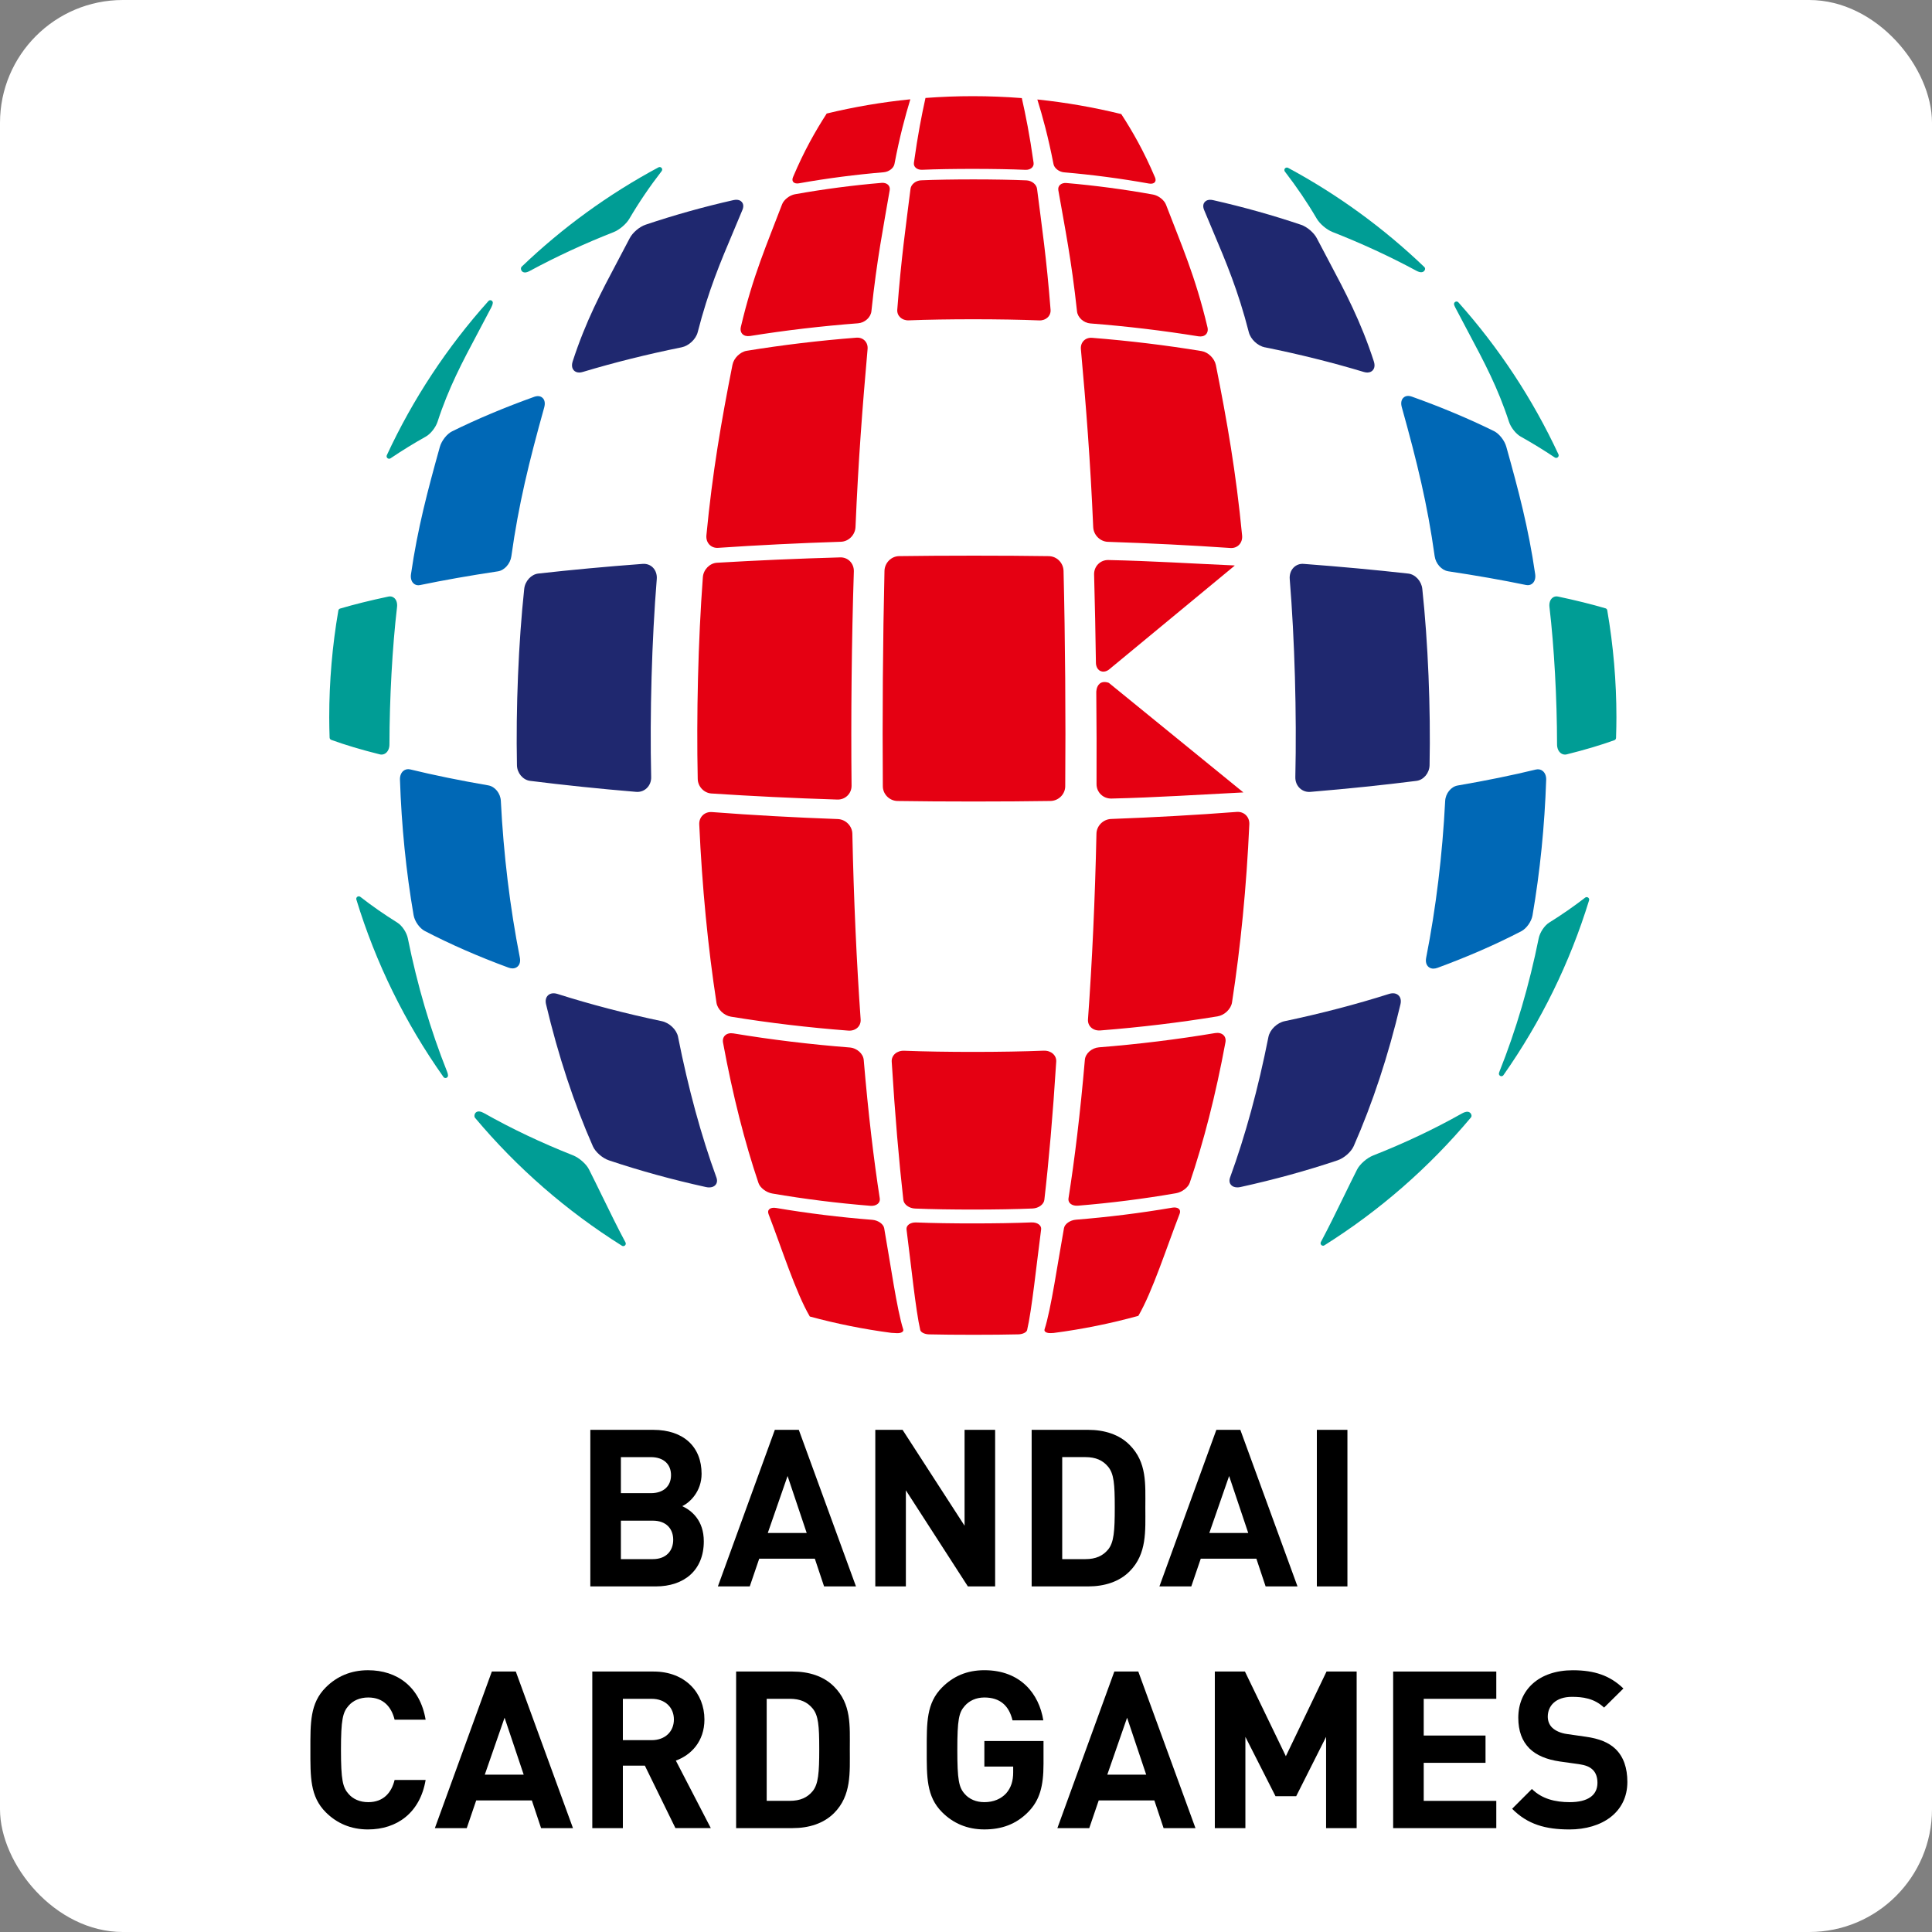 <?xml version="1.0" encoding="UTF-8"?>
<svg id="_レイヤー_2" data-name="レイヤー 2" xmlns="http://www.w3.org/2000/svg" viewBox="0 0 113.386 113.386">
  <rect x="0" y="0" width="113.386" height="113.386" fill="#808080" stroke="none"/>
  <g id="_レイヤー_1-2" data-name="レイヤー 1">
    <g id="logo_bcg01">
      <rect width="113.386" height="113.386" rx="7.209" ry="7.209" style="fill: #fff; stroke-width: 0px;"/>
      <g>
        <g>
          <g>
            <path d="M38.491,93.104h-3.846v-9.189h3.691c1.794,0,2.839,1.007,2.839,2.581,0,1.02-.671,1.678-1.135,1.897.555.258,1.265.839,1.265,2.065,0,1.716-1.175,2.646-2.814,2.646ZM38.194,85.516h-1.755v2.116h1.755c.761,0,1.187-.425,1.187-1.058s-.426-1.058-1.187-1.058ZM38.31,89.245h-1.871v2.258h1.871c.813,0,1.2-.517,1.2-1.136s-.387-1.122-1.2-1.122Z" style="fill: #000; stroke-width: 0px;"/>
            <path d="M48.364,93.104l-.542-1.626h-3.265l-.555,1.626h-1.871l3.343-9.189h1.407l3.355,9.189h-1.871ZM46.221,86.625l-1.161,3.343h2.284l-1.122-3.343Z" style="fill: #000; stroke-width: 0px;"/>
            <path d="M56.803,93.104l-3.639-5.64v5.64h-1.794v-9.189h1.6l3.639,5.627v-5.627h1.794v9.189h-1.601Z" style="fill: #000; stroke-width: 0px;"/>
            <path d="M66.289,92.226c-.607.607-1.471.878-2.426.878h-3.317v-9.189h3.317c.955,0,1.82.271,2.426.878,1.032,1.032.929,2.297.929,3.678,0,1.381.103,2.723-.929,3.756ZM65.037,86.083c-.309-.374-.722-.568-1.342-.568h-1.355v5.988h1.355c.619,0,1.032-.194,1.342-.568.335-.413.387-1.071.387-2.465,0-1.394-.052-1.974-.387-2.387Z" style="fill: #000; stroke-width: 0px;"/>
            <path d="M74.277,93.104l-.542-1.626h-3.265l-.555,1.626h-1.871l3.342-9.189h1.407l3.355,9.189h-1.871ZM72.135,86.625l-1.162,3.343h2.284l-1.122-3.343Z" style="fill: #000; stroke-width: 0px;"/>
            <path d="M77.284,93.104v-9.189h1.794v9.189h-1.794Z" style="fill: #000; stroke-width: 0px;"/>
          </g>
          <g>
            <path d="M21.598,107.367c-1.007,0-1.833-.362-2.478-1.007-.929-.929-.904-2.077-.904-3.665,0-1.587-.026-2.736.904-3.665.645-.645,1.471-1.007,2.478-1.007,1.717,0,3.059.981,3.381,2.904h-1.82c-.181-.736-.645-1.304-1.548-1.304-.491,0-.891.181-1.149.478-.348.387-.451.826-.451,2.594,0,1.768.103,2.207.451,2.594.258.296.658.477,1.149.477.903,0,1.368-.568,1.548-1.303h1.82c-.323,1.923-1.678,2.904-3.381,2.904Z" style="fill: #000; stroke-width: 0px;"/>
            <path d="M31.755,107.289l-.542-1.626h-3.265l-.555,1.626h-1.871l3.343-9.189h1.407l3.355,9.189h-1.871ZM29.612,100.81l-1.161,3.343h2.284l-1.122-3.343Z" style="fill: #000; stroke-width: 0px;"/>
            <path d="M39.64,107.289l-1.794-3.665h-1.291v3.665h-1.794v-9.189h3.6c1.871,0,2.981,1.278,2.981,2.814,0,1.291-.787,2.091-1.678,2.413l2.052,3.962h-2.078ZM38.246,99.701h-1.691v2.426h1.691c.787,0,1.304-.504,1.304-1.213,0-.71-.517-1.213-1.304-1.213Z" style="fill: #000; stroke-width: 0px;"/>
            <path d="M48.945,106.411c-.607.607-1.471.878-2.426.878h-3.317v-9.189h3.317c.955,0,1.82.271,2.426.878,1.032,1.032.929,2.297.929,3.678,0,1.381.103,2.723-.929,3.756ZM47.693,100.268c-.309-.374-.722-.568-1.342-.568h-1.355v5.988h1.355c.619,0,1.032-.194,1.342-.568.335-.413.387-1.071.387-2.465,0-1.394-.052-1.974-.387-2.387Z" style="fill: #000; stroke-width: 0px;"/>
            <path d="M60.365,106.321c-.735.761-1.613,1.045-2.594,1.045-1.007,0-1.833-.362-2.478-1.007-.929-.929-.904-2.077-.904-3.665,0-1.587-.026-2.736.904-3.665.645-.645,1.445-1.007,2.478-1.007,2.13,0,3.213,1.394,3.459,2.943h-1.807c-.206-.865-.735-1.342-1.652-1.342-.491,0-.891.194-1.148.491-.349.387-.439.813-.439,2.581,0,1.768.09,2.207.439,2.594.258.296.658.477,1.148.477.542,0,.981-.194,1.278-.516.296-.335.413-.748.413-1.226v-.348h-1.691v-1.497h3.471v1.342c0,1.33-.232,2.13-.878,2.801Z" style="fill: #000; stroke-width: 0px;"/>
            <path d="M68.289,107.289l-.542-1.626h-3.265l-.555,1.626h-1.871l3.342-9.189h1.407l3.355,9.189h-1.871ZM66.147,100.81l-1.162,3.343h2.284l-1.122-3.343Z" style="fill: #000; stroke-width: 0px;"/>
            <path d="M77.826,107.289v-5.356l-1.755,3.484h-1.213l-1.768-3.484v5.356h-1.794v-9.189h1.768l2.401,4.969,2.387-4.969h1.768v9.189h-1.794Z" style="fill: #000; stroke-width: 0px;"/>
            <path d="M81.762,107.289v-9.189h6.053v1.601h-4.259v2.155h3.627v1.601h-3.627v2.233h4.259v1.6h-6.053Z" style="fill: #000; stroke-width: 0px;"/>
            <path d="M92.1,107.367c-1.394,0-2.453-.297-3.356-1.213l1.161-1.162c.581.581,1.368.774,2.22.774,1.058,0,1.627-.4,1.627-1.135,0-.323-.091-.594-.284-.774-.181-.168-.387-.258-.813-.323l-1.11-.155c-.787-.116-1.368-.361-1.781-.761-.439-.439-.658-1.032-.658-1.807,0-1.639,1.213-2.787,3.201-2.787,1.264,0,2.181.309,2.968,1.071l-1.135,1.122c-.581-.555-1.278-.632-1.884-.632-.955,0-1.42.529-1.42,1.162,0,.232.077.477.271.658.181.168.478.31.852.362l1.084.155c.839.116,1.368.348,1.755.71.49.464.709,1.135.709,1.948,0,1.781-1.484,2.788-3.407,2.788Z" style="fill: #000; stroke-width: 0px;"/>
          </g>
        </g>
        <g>
          <path d="M76.284,46.26c.15.141.343.217.551.217.024,0,.047-.001.071-.003,2.237-.188,4.331-.405,6.224-.646.42-.055.758-.457.769-.915.069-3.354-.091-7.225-.427-10.355-.049-.455-.411-.849-.824-.896-1.918-.215-3.981-.406-6.131-.568-.228-.021-.438.057-.594.212-.168.168-.252.414-.231.676.29,3.552.413,7.897.329,11.623-.006.257.087.49.263.655Z" style="fill: #1f286f; stroke-width: 0px;"/>
          <path d="M79.443,67.273c1.111-2.522,2.036-5.326,2.748-8.334.052-.22.009-.407-.119-.527-.132-.123-.33-.15-.556-.079h-0c-1.926.611-3.984,1.149-6.116,1.597-.452.093-.873.5-.958.926-.599,3.023-1.356,5.797-2.25,8.245-.084.232-.001.376.056.441.083.095.213.144.37.144.06,0,.124-.007.19-.022,1.977-.435,3.891-.961,5.69-1.566.381-.128.796-.491.945-.827Z" style="fill: #1f286f; stroke-width: 0px;"/>
          <path d="M74.24,20.384c1.995.402,3.945.888,5.796,1.445.08.024.149.034.21.034.161,0,.258-.068.308-.119.07-.071.172-.235.075-.534-.766-2.36-1.682-4.083-2.651-5.908-.227-.428-.46-.866-.698-1.324-.168-.324-.574-.669-.924-.786-1.664-.561-3.401-1.048-5.162-1.446-.291-.065-.435.043-.494.114-.056.066-.134.212-.036.455.178.432.354.848.528,1.259.758,1.792,1.475,3.485,2.1,5.926.105.413.522.802.947.887Z" style="fill: #1f286f; stroke-width: 0px;"/>
          <path d="M38.316,33.307c-.155-.156-.366-.228-.594-.214-2.138.16-4.201.351-6.132.568-.413.047-.775.441-.824.896-.335,3.13-.495,7-.427,10.355.01.458.348.86.769.915,1.973.248,4.066.466,6.223.646.024.002.049.003.073.003.207,0,.399-.075.549-.216.176-.166.27-.399.263-.656-.084-3.721.039-8.067.329-11.623.021-.261-.063-.507-.23-.675Z" style="fill: #1f286f; stroke-width: 0px;"/>
          <path d="M39.796,60.857c-.084-.424-.504-.831-.957-.926-2.13-.447-4.188-.984-6.117-1.597-.227-.072-.425-.044-.557.079-.129.12-.171.307-.118.527.714,3.013,1.639,5.817,2.748,8.334.149.336.564.7.944.826,1.802.605,3.717,1.132,5.69,1.566.067.015.131.022.191.022.157,0,.287-.049.37-.144.057-.065.14-.209.055-.441-.892-2.443-1.649-5.218-2.25-8.245Z" style="fill: #1f286f; stroke-width: 0px;"/>
          <path d="M43.044,11.744c-1.749.395-3.486.881-5.162,1.446-.351.118-.756.463-.923.786-.239.46-.472.9-.701,1.331-.968,1.823-1.883,3.545-2.648,5.902-.097.299.005.463.074.534.05.051.147.12.309.12.061,0,.13-.01.21-.034h0c1.852-.556,3.802-1.042,5.796-1.445.426-.085.842-.475.948-.887.623-2.433,1.337-4.12,2.093-5.907.176-.416.355-.838.535-1.278.098-.242.02-.389-.036-.454-.06-.071-.203-.178-.495-.113Z" style="fill: #1f286f; stroke-width: 0px;"/>
        </g>
        <g>
          <path d="M94.328,35.817c-.009-.056-.05-.1-.104-.116-.815-.239-1.752-.471-2.786-.69-.128-.029-.251.003-.345.089-.127.115-.184.308-.157.53.275,2.34.441,5.353.445,8.059-0.0.217.078.402.214.508.074.058.161.088.251.088.034,0,.069-.004.103-.013,1.058-.263,1.999-.543,2.797-.831.057-.021.095-.074.097-.134.015-.466.022-.853.022-1.216,0-2.098-.181-4.208-.538-6.273Z" style="fill: #009d95; stroke-width: 0px;"/>
          <path d="M93.029,52.682c-.651.504-1.361.997-2.11,1.464-.275.171-.545.575-.615.921q-0,0-0.0 0c-.556,2.757-1.331,5.39-2.304,7.825-.01.024-.016.046-.026.079-.021.069.012.143.076.175.021.01.043.015.064.015.047,0,.092-.022.121-.063,2.21-3.147,3.901-6.598,5.025-10.258.019-.061-.004-.128-.057-.164s-.123-.035-.174.005Z" style="fill: #009d95; stroke-width: 0px;"/>
          <path d="M86.233,65.275c-.107-.054-.253-.03-.434.072h-0c-1.616.911-3.371,1.742-5.216,2.468-.365.145-.777.506-.938.823-.25.493-.508,1.022-.773,1.565-.436.893-.887,1.817-1.353,2.691-.031.059-.019.131.029.177.028.026.064.039.1.039.027,0,.054-.007.078-.023,3.244-2.04,6.138-4.566,8.602-7.506.026-.031.038-.072.033-.112-.011-.088-.057-.156-.13-.194Z" style="fill: #009d95; stroke-width: 0px;"/>
          <path d="M85.401,18.033c.269.519.527,1.004.775,1.469.931,1.747,1.734,3.256,2.383,5.251q0,0.0 0.0 0c.109.334.41.715.685.868.684.383,1.358.796,2.003,1.227.025.017.053.025.082.025.034,0,.068-.012.096-.035.05-.043.066-.114.038-.174-1.509-3.241-3.485-6.242-5.872-8.919-.046-.052-.123-.064-.183-.03-.06.035-.088.107-.067.173.014.043.032.09.061.144Z" style="fill: #009d95; stroke-width: 0px;"/>
          <path d="M77.278,12.834c.179.305.583.647.921.78,1.723.676,3.378,1.441,4.92,2.273.111.06.205.09.284.09.036,0,.069-.006.099-.018.062-.025.107-.074.127-.139.017-.053.002-.111-.039-.15-2.393-2.294-5.084-4.252-7.996-5.82-.061-.032-.137-.018-.182.034-.045.053-.047.13-.005.185.707.919,1.319,1.823,1.871,2.765Z" style="fill: #009d95; stroke-width: 0px;"/>
          <path d="M22.392,44.285c.089,0,.175-.03.249-.087.137-.106.215-.292.215-.509.004-2.704.17-5.717.445-8.059.026-.221-.03-.414-.155-.528-.094-.086-.217-.119-.346-.091-1.07.226-2.025.464-2.84.705-.054.016-.094.061-.103.116-.355,2.061-.535,4.166-.535,6.258,0,.401.009.8.022,1.198.002.06.04.113.097.134.812.296,1.77.582,2.847.85.035.009.07.014.105.014Z" style="fill: #009d95; stroke-width: 0px;"/>
          <path d="M23.935,55.069c-.069-.346-.34-.75-.615-.921-.776-.484-1.508-.994-2.174-1.514-.05-.039-.121-.041-.174-.005-.053.037-.076.103-.057.165,1.137,3.722,2.856,7.226,5.111,10.412.028.04.073.062.12.062.017,0,.034-.003.05-.009.062-.023.102-.084.097-.15-.005-.066-.023-.138-.054-.214-.972-2.436-1.747-5.069-2.304-7.825Z" style="fill: #009d95; stroke-width: 0px;"/>
          <path d="M35.341,70.199c-.266-.546-.526-1.077-.777-1.573-.161-.317-.573-.679-.938-.823h-0c-1.847-.729-3.601-1.561-5.213-2.472-.195-.11-.349-.131-.457-.062-.046.03-.123.102-.11.253.002.03.014.059.034.082,2.47,2.943,5.371,5.468,8.621,7.507.024.015.051.022.078.022.036,0,.072-.014.101-.04.049-.045.061-.118.029-.177-.472-.881-.927-1.815-1.368-2.718Z" style="fill: #009d95; stroke-width: 0px;"/>
          <path d="M22.836,26.924c.029,0,.057-.008.082-.025.674-.454,1.373-.885,2.076-1.278.276-.154.576-.535.685-.868.65-1.996,1.455-3.507,2.386-5.257.247-.463.504-.946.772-1.463.05-.096.077-.178.085-.251.006-.063-.029-.124-.087-.15-.059-.026-.127-.012-.169.036-2.43,2.71-4.437,5.754-5.964,9.047-.028.06-.012.131.038.174.027.023.061.035.095.035Z" style="fill: #009d95; stroke-width: 0px;"/>
          <path d="M30.808,15.991c.079,0,.173-.03.285-.091,1.56-.842,3.214-1.608,4.918-2.276.338-.133.742-.475.921-.781.561-.956,1.182-1.873,1.9-2.802.042-.055.041-.132-.004-.185-.045-.053-.121-.068-.182-.035-2.926,1.569-5.627,3.53-8.028,5.829-.029.028-.046.067-.045.108.001.087.04.16.109.2.037.022.079.033.127.033Z" style="fill: #009d95; stroke-width: 0px;"/>
        </g>
        <g>
          <path d="M84.127,56.846c.075,0,.155-.015.239-.046,1.777-.653,3.432-1.376,4.919-2.149.306-.16.594-.569.656-.931.441-2.562.711-5.24.802-7.959.007-.215-.066-.402-.201-.512-.111-.091-.253-.121-.399-.087-0,0-.001,0-.001 0-1.378.335-2.923.651-4.593.938-.389.066-.711.464-.734.905-.161,3.166-.537,6.263-1.116,9.206-.045.23.005.421.14.536.079.067.177.101.288.101Z" style="fill: #0068b6; stroke-width: 0px;"/>
          <path d="M84.988,33.527c1.66.249,3.2.52,4.576.806.034.007.068.01.101.01.109,0,.207-.038.285-.112.126-.118.179-.314.147-.537-.394-2.718-.976-4.904-1.696-7.48-.102-.363-.418-.764-.719-.912-1.478-.728-3.101-1.409-4.824-2.025h-0c-.268-.095-.422-.003-.491.062-.13.121-.165.32-.097.562.9,3.227,1.503,5.691,1.928,8.74.061.439.408.827.79.885Z" style="fill: #0068b6; stroke-width: 0px;"/>
          <path d="M28.661,46.093c-1.669-.287-3.212-.603-4.587-.938-.146-.035-.288-.005-.399.085-.135.11-.209.297-.202.514.091,2.725.36,5.401.8,7.953.062.362.35.771.656.931h0c1.484.773,3.137,1.497,4.913,2.15.084.03.163.046.238.046.111,0,.21-.034.289-.102.135-.115.184-.305.139-.534-.58-2.946-.955-6.041-1.115-9.2-.022-.44-.344-.837-.733-.905Z" style="fill: #0068b6; stroke-width: 0px;"/>
          <path d="M31.351,23.289c-1.739.624-3.36,1.305-4.819,2.026-.302.149-.617.55-.718.912-.72,2.582-1.302,4.771-1.694,7.474-.032.222.021.417.147.535.078.074.177.112.285.112.032,0,.066-.003.1-.011h0c1.367-.284,2.904-.556,4.57-.806.382-.058.728-.446.789-.884.425-3.047,1.029-5.51,1.928-8.735.067-.241.033-.441-.097-.562-.068-.064-.223-.157-.491-.062Z" style="fill: #0068b6; stroke-width: 0px;"/>
        </g>
        <g>
          <path d="M73.108,33.878c-.033-.439-.401-.818-.824-.844-2.309-.14-4.738-.246-7.227-.319-.456-.014-.814.355-.798.823.132,3.964.18,8.616.136,12.565-.005.467.37.832.836.817,2.546-.082,5.029-.203,7.384-.361.432-.029.787-.41.796-.847.08-3.719-.023-8.101-.303-11.835Z" style="fill: none; stroke-width: 0px;"/>
          <path d="M53.023,60.673c2.367.094,5.911.092,8.278-.003.433-.017.801-.349.822-.743.175-3.332.3-7.045.362-10.945.008-.461-.37-.827-.844-.818-2.586.049-6.364.05-8.951.002-.474-.009-.852.358-.844.819.06,3.9.184,7.614.356,10.947.021.395.388.726.822.742Z" style="fill: none; stroke-width: 0px;"/>
          <path d="M52.79,31.711c2.52-.043,6.23-.041,8.749.001.462.007.824-.362.809-.826-.123-3.928-.304-7.105-.526-10.491-.026-.4-.375-.736-.777-.752-2.2-.09-5.572-.092-7.773-.003-.401.017-.75.351-.776.752-.218,3.386-.396,6.564-.516,10.493-.016.465.348.833.81.827Z" style="fill: none; stroke-width: 0px;"/>
          <path d="M89.676,34.815c-1.333-.242-2.86-.482-4.575-.708-.314-.042-.539.227-.497.601.348,3.158.495,6.903.436,10.043-.007.372.247.633.564.586,1.727-.257,3.259-.534,4.588-.815.244-.054.437-.343.438-.652.007-2.611-.141-5.785-.45-8.414-.036-.31-.259-.597-.504-.643Z" style="fill: #fff; stroke-width: 0px;"/>
          <path d="M83.075,46.639c-1.901.275-3.987.529-6.22.743-.409.039-.759.417-.779.843-.174,3.608-.539,7.099-1.075,10.332-.063.382.206.626.602.543,2.157-.444,4.221-.974,6.149-1.573.353-.11.696-.492.766-.852.6-3.052.981-6.226,1.149-9.442.02-.378-.244-.646-.591-.596Z" style="fill: #fff; stroke-width: 0px;"/>
          <path d="M91.505,45.494c-.07,2.511-.292,5.054-.715,7.653-.05.308.103.441.34.296.83-.507,1.58-1.025,2.252-1.545.714-2.562,1.156-5.237,1.292-7.993-.753.311-1.669.628-2.767.943-.21.059-.393.35-.402.646Z" style="fill: #fff; stroke-width: 0px;"/>
          <path d="M89.061,55.385c-1.475.784-3.13,1.525-4.933,2.202-.33.124-.666.505-.749.851-.697,2.932-1.624,5.744-2.755,8.29-.133.3.027.436.36.304,1.818-.724,3.577-1.56,5.225-2.499.302-.17.649-.563.776-.869,1.076-2.602,1.874-5.298,2.44-7.968.067-.316-.095-.453-.365-.31Z" style="fill: #fff; stroke-width: 0px;"/>
          <path d="M78.118,68.864c-1.85.612-3.73,1.118-5.612,1.523-.344.074-.712.347-.818.606-.801,1.924-1.663,4.408-2.532,5.891,2.45-.766,4.787-1.784,6.984-3.022.825-1.506,1.613-3.249,2.337-4.692.141-.281-.02-.419-.359-.305Z" style="fill: #fff; stroke-width: 0px;"/>
          <path d="M81.765,21.677c.111.337.462.702.781.813,1.742.611,3.363,1.283,4.83,1.994.268.129.402-.013.3-.319-.86-2.596-1.946-4.346-3.269-6.857-.156-.297-.519-.665-.811-.824-1.591-.864-3.255-1.632-4.946-2.299-.309-.122-.434.015-.281.306,1.304,2.469,2.452,4.334,3.397,7.187Z" style="fill: #fff; stroke-width: 0px;"/>
          <path d="M70.866,11.227c1.681.376,3.377.843,5.069,1.409.311.105.436-.033.279-.306-.663-1.152-1.354-2.148-2.059-3.052-1.961-.951-4.02-1.73-6.158-2.32.702,1.016,1.411,2.175,2.102,3.682.115.253.459.518.767.587Z" style="fill: #fff; stroke-width: 0px;"/>
          <path d="M81.132,23.45c-.1-.365-.454-.745-.793-.849-1.85-.564-3.811-1.063-5.847-1.48-.372-.076-.607.173-.524.562.706,3.281,1.269,6.238,1.647,9.872.044.429.408.806.809.839,2.188.188,4.239.406,6.116.646.343.043.577-.231.525-.614-.44-3.241-1.087-5.88-1.933-8.975Z" style="fill: #fff; stroke-width: 0px;"/>
          <path d="M89.256,26.77c.723,2.637,1.244,4.64,1.608,7.174.043.3.255.584.467.634,1.085.262,2.001.523,2.763.778-.482-2.581-1.234-5.067-2.23-7.425-.705-.498-1.477-.993-2.328-1.478-.239-.137-.366.007-.28.319Z" style="fill: #fff; stroke-width: 0px;"/>
          <path d="M24.024,44.519c1.328.282,2.857.556,4.582.815.315.048.57-.213.563-.586-.058-3.138.088-6.88.436-10.036.041-.371-.184-.642-.497-.6-1.712.225-3.238.465-4.568.708-.243.046-.466.333-.503.642-.308,2.626-.457,5.798-.45,8.406.001.307.194.598.437.651Z" style="fill: #fff; stroke-width: 0px;"/>
          <path d="M23.449,53.147c-.423-2.598-.644-5.143-.715-7.653-.008-.299-.191-.586-.402-.646-1.122-.322-2.056-.645-2.818-.964.133,2.746.571,5.411,1.279,7.965.688.537,1.458,1.07,2.315,1.594.236.146.391.01.34-.296Z" style="fill: #fff; stroke-width: 0px;"/>
          <path d="M32.486,57.528c1.928.6,3.992,1.128,6.15,1.573.394.082.664-.163.602-.543-.535-3.234-.901-6.725-1.075-10.332-.021-.427-.371-.802-.78-.843-2.232-.215-4.318-.466-6.22-.744-.349-.05-.611.217-.591.596.168,3.214.549,6.39,1.149,9.442.071.359.413.742.766.852Z" style="fill: #fff; stroke-width: 0px;"/>
          <path d="M30.829,58.427c-.082-.346-.419-.727-.748-.851-1.801-.677-3.455-1.419-4.928-2.203-.27-.143-.43-.004-.364.31.566,2.669,1.362,5.365,2.438,7.966.127.307.474.698.776.869,1.647.94,3.405,1.777,5.222,2.503.332.131.493-.002.36-.304-1.131-2.546-2.058-5.358-2.755-8.29Z" style="fill: #fff; stroke-width: 0px;"/>
          <path d="M41.732,70.387c-1.882-.407-3.762-.91-5.612-1.523-.34-.113-.501.025-.359.305.732,1.456,1.526,3.217,2.359,4.732,2.195,1.231,4.529,2.243,6.974,3.002-.873-1.479-1.739-3.977-2.544-5.91-.107-.258-.473-.533-.818-.606Z" style="fill: #fff; stroke-width: 0px;"/>
          <path d="M26.838,24.495c1.464-.71,3.085-1.382,4.825-1.995.319-.111.67-.475.781-.813.945-2.851,2.094-4.718,3.397-7.186.153-.291.029-.429-.281-.306-1.691.669-3.354,1.437-4.944,2.302-.291.157-.654.529-.811.824-1.323,2.509-2.408,4.259-3.267,6.855-.101.305.031.448.3.318Z" style="fill: #fff; stroke-width: 0px;"/>
          <path d="M38.303,12.636c1.691-.566,3.387-1.032,5.069-1.409.309-.069.652-.333.767-.587.694-1.515,1.407-2.679,2.113-3.698-2.129.584-4.182,1.354-6.136,2.296-.716.915-1.418,1.923-2.091,3.093-.157.271-.031.41.279.306Z" style="fill: #fff; stroke-width: 0px;"/>
          <path d="M23.374,33.943c.364-2.531.885-4.537,1.608-7.174.086-.313-.041-.455-.28-.319-.877.499-1.675,1.009-2.396,1.522-.989,2.351-1.737,4.828-2.216,7.4.772-.259,1.706-.529,2.816-.796.212-.05.424-.335.467-.634Z" style="fill: #fff; stroke-width: 0px;"/>
          <path d="M39.746,21.12c-2.035.418-3.996.915-5.847,1.48-.339.104-.693.485-.793.849-.846,3.095-1.493,5.734-1.933,8.975-.052.381.181.657.525.614,1.877-.241,3.928-.458,6.116-.646.401-.035.764-.409.809-.839.378-3.633.94-6.592,1.647-9.872.083-.386-.152-.638-.524-.562Z" style="fill: #fff; stroke-width: 0px;"/>
        </g>
        <g>
          <path d="M61.56,32.639c-2.533-.039-6.257-.038-8.791-.001-.463.005-.848.395-.86.865-.095,3.989-.129,8.67-.097,12.643.004.468.39.856.866.863,2.594.041,6.38.041,8.973-.001.476-.009.862-.395.866-.863.032-3.974-.002-8.653-.099-12.64-.012-.471-.396-.858-.86-.865Z" style="fill: #e50012; stroke-width: 0px;"/>
          <path d="M41.746,46.568c2.36.155,4.845.277,7.394.357.467.016.843-.352.837-.818-.042-3.951.004-8.605.134-12.571.014-.469-.343-.837-.799-.824-2.492.071-4.924.178-7.237.315-.423.025-.792.405-.825.845-.279,3.737-.381,8.127-.301,11.849.01.439.366.817.798.847Z" style="fill: #e50012; stroke-width: 0px;"/>
          <path d="M49.783,60.485c.429.033.752-.257.727-.65-.236-3.328-.405-7.023-.487-10.905-.009-.458-.396-.846-.862-.861-2.543-.092-5.022-.229-7.379-.41-.431-.031-.764.291-.744.726.166,3.67.51,7.21,1.011,10.466.059.383.439.749.848.816,2.236.363,4.544.639,6.887.818Z" style="fill: #e50012; stroke-width: 0px;"/>
          <path d="M72.581,47.65c-2.352.18-4.829.32-7.37.414-.466.017-.852.402-.862.861-.084,3.878-.256,7.574-.497,10.901-.027.394.297.682.725.649,2.342-.184,4.648-.461,6.881-.827.408-.068.788-.432.847-.817.503-3.256.851-6.791,1.016-10.457.02-.433-.312-.757-.743-.724Z" style="fill: #e50012; stroke-width: 0px;"/>
          <path d="M61.256,61.662c-2.338.096-5.85.097-8.189.004-.429-.017-.758.27-.734.642.193,3.136.429,5.864.683,8.116.032.267.34.49.689.504,1.913.08,4.983.078,6.896-.003.35-.015.657-.239.69-.505.26-2.253.5-4.98.697-8.116.024-.368-.304-.659-.733-.641Z" style="fill: #e50012; stroke-width: 0px;"/>
          <path d="M51.074,70.767c.35.03.599-.163.559-.429-.352-2.264-.677-4.996-.942-8.13-.03-.369-.401-.7-.825-.733-2.317-.182-4.601-.457-6.819-.826-.407-.068-.68.177-.613.542.57,3.101,1.284,5.883,2.082,8.243.095.278.457.552.807.611,1.916.329,3.835.566,5.75.721Z" style="fill: #e50012; stroke-width: 0px;"/>
          <path d="M71.308,60.63c-2.214.371-4.498.652-6.813.836-.425.034-.795.363-.826.734-.27,3.135-.603,5.869-.961,8.131-.042.268.207.458.558.428,1.915-.157,3.834-.398,5.75-.73.35-.06.713-.334.808-.613.804-2.363,1.522-5.145,2.095-8.245.069-.365-.205-.61-.611-.541Z" style="fill: #e50012; stroke-width: 0px;"/>
          <path d="M60.538,71.741c-1.872.078-4.899.08-6.77.003-.344-.013-.596.172-.565.414.263,2.033.538,4.755.806,5.902.034.135.261.246.511.252,1.367.033,3.881.034,5.248-.001.249-.006.479-.115.512-.252.273-1.148.554-3.869.822-5.904.033-.239-.219-.427-.564-.413Z" style="fill: #e50012; stroke-width: 0px;"/>
          <path d="M51.891,72.08c-.042-.242-.355-.463-.699-.491-1.875-.148-3.756-.376-5.64-.695-.346-.059-.547.104-.447.359.77,1.996,1.596,4.606,2.422,6.011,1.556.422,3.153.745,4.784.959.107.006.214.013.32.018.252.012.421-.084.378-.221-.373-1.16-.755-3.896-1.118-5.941Z" style="fill: #e50012; stroke-width: 0px;"/>
          <path d="M68.785,70.878c-1.884.322-3.764.553-5.64.704-.344.027-.658.25-.701.491-.371,2.047-.761,4.783-1.141,5.944-.044.138.124.233.377.221.053-.003.108-.006.161-.009,1.695-.221,3.353-.559,4.967-1.004.827-1.414,1.653-4.004,2.424-5.99.1-.256-.1-.417-.446-.358Z" style="fill: #e50012; stroke-width: 0px;"/>
          <path d="M53.327,18.801c2.165-.086,5.498-.085,7.663.003.398.016.696-.267.666-.628-.239-3.063-.512-4.872-.793-7.093-.034-.263-.311-.482-.617-.497-1.68-.075-4.513-.076-6.193-.003-.306.014-.582.233-.616.496-.276,2.222-.543,4.031-.777,7.093-.029.361.271.644.667.628Z" style="fill: #e50012; stroke-width: 0px;"/>
          <path d="M44.016,19.72c2.073-.333,4.197-.582,6.345-.747.394-.031.745-.35.781-.711.323-3.06.693-4.873,1.074-7.104.044-.264-.169-.451-.477-.426-1.686.143-3.381.364-5.087.669-.311.055-.65.319-.754.593-.877,2.312-1.705,4.166-2.417,7.188-.085.356.155.597.535.537Z" style="fill: #e50012; stroke-width: 0px;"/>
          <path d="M62.587,10.741c-.307-.026-.52.16-.475.425.389,2.231.765,4.046,1.096,7.104.037.362.389.681.782.712,2.147.166,4.27.421,6.341.756.38.061.618-.179.533-.536-.716-3.02-1.55-4.875-2.433-7.189-.105-.275-.444-.537-.756-.594-1.707-.308-3.402-.532-5.088-.678Z" style="fill: #e50012; stroke-width: 0px;"/>
          <path d="M54.12,9.964c1.636-.072,4.423-.069,6.058.003.301.014.516-.172.482-.41-.232-1.649-.466-2.801-.691-3.8-.949-.074-1.907-.113-2.875-.113-.935,0-1.862.036-2.779.105-.221,1-.45,2.154-.679,3.805-.034.238.182.424.483.41Z" style="fill: #e50012; stroke-width: 0px;"/>
          <path d="M46.901,10.756c1.67-.297,3.324-.509,4.966-.647.302-.026.582-.244.627-.482.313-1.642.628-2.797.932-3.799-1.672.167-3.31.449-4.908.835-.657,1.019-1.326,2.188-1.979,3.736-.106.249.056.413.363.358Z" style="fill: #e50012; stroke-width: 0px;"/>
          <path d="M62.458,10.115c1.643.141,3.297.357,4.967.656.306.056.47-.107.362-.357-.653-1.539-1.322-2.703-1.981-3.719-1.603-.393-3.247-.682-4.926-.856.309,1.001.63,2.156.949,3.794.045.238.326.458.628.483Z" style="fill: #e50012; stroke-width: 0px;"/>
          <path d="M42.146,32.152c2.305-.156,4.725-.278,7.204-.357.455-.013.838-.401.858-.862.165-3.906.41-7.07.709-10.45.035-.4-.261-.696-.66-.665-2.182.17-4.337.428-6.434.77-.384.062-.758.429-.835.819-.654,3.307-1.177,6.311-1.53,10.007-.042.435.265.766.687.739Z" style="fill: #e50012; stroke-width: 0px;"/>
          <path d="M64.094,19.826c-.399-.032-.693.264-.658.664.305,3.379.555,6.542.723,10.446.02.461.405.847.858.863,2.477.083,4.894.203,7.195.362.421.028.728-.303.685-.738-.355-3.692-.881-6.694-1.539-9.998-.079-.391-.452-.756-.835-.82-2.096-.345-4.249-.605-6.43-.779Z" style="fill: #e50012; stroke-width: 0px;"/>
          <path d="M65.096,39.285l7.372-6.094c-.02-.002-.038-.008-.058-.008-2.491-.109-4.78-.26-7.366-.316-.472-.01-.847.373-.833.855.048,1.724.082,3.458.107,5.192,0,0-.001.343.264.466s.515-.095.515-.095Z" style="fill: #e50012; stroke-width: 0px;"/>
          <path d="M65.228,46.866c2.648-.062,5.189-.233,7.736-.36.002-0.0.004-.001.007-.001l-7.893-6.427s-.317-.14-.534.04-.205.511-.205.511c.018,1.801.024,3.6.015,5.387-.003.481.389.861.874.85Z" style="fill: #e50012; stroke-width: 0px;"/>
        </g>
      </g>
    </g>
  </g>
</svg>